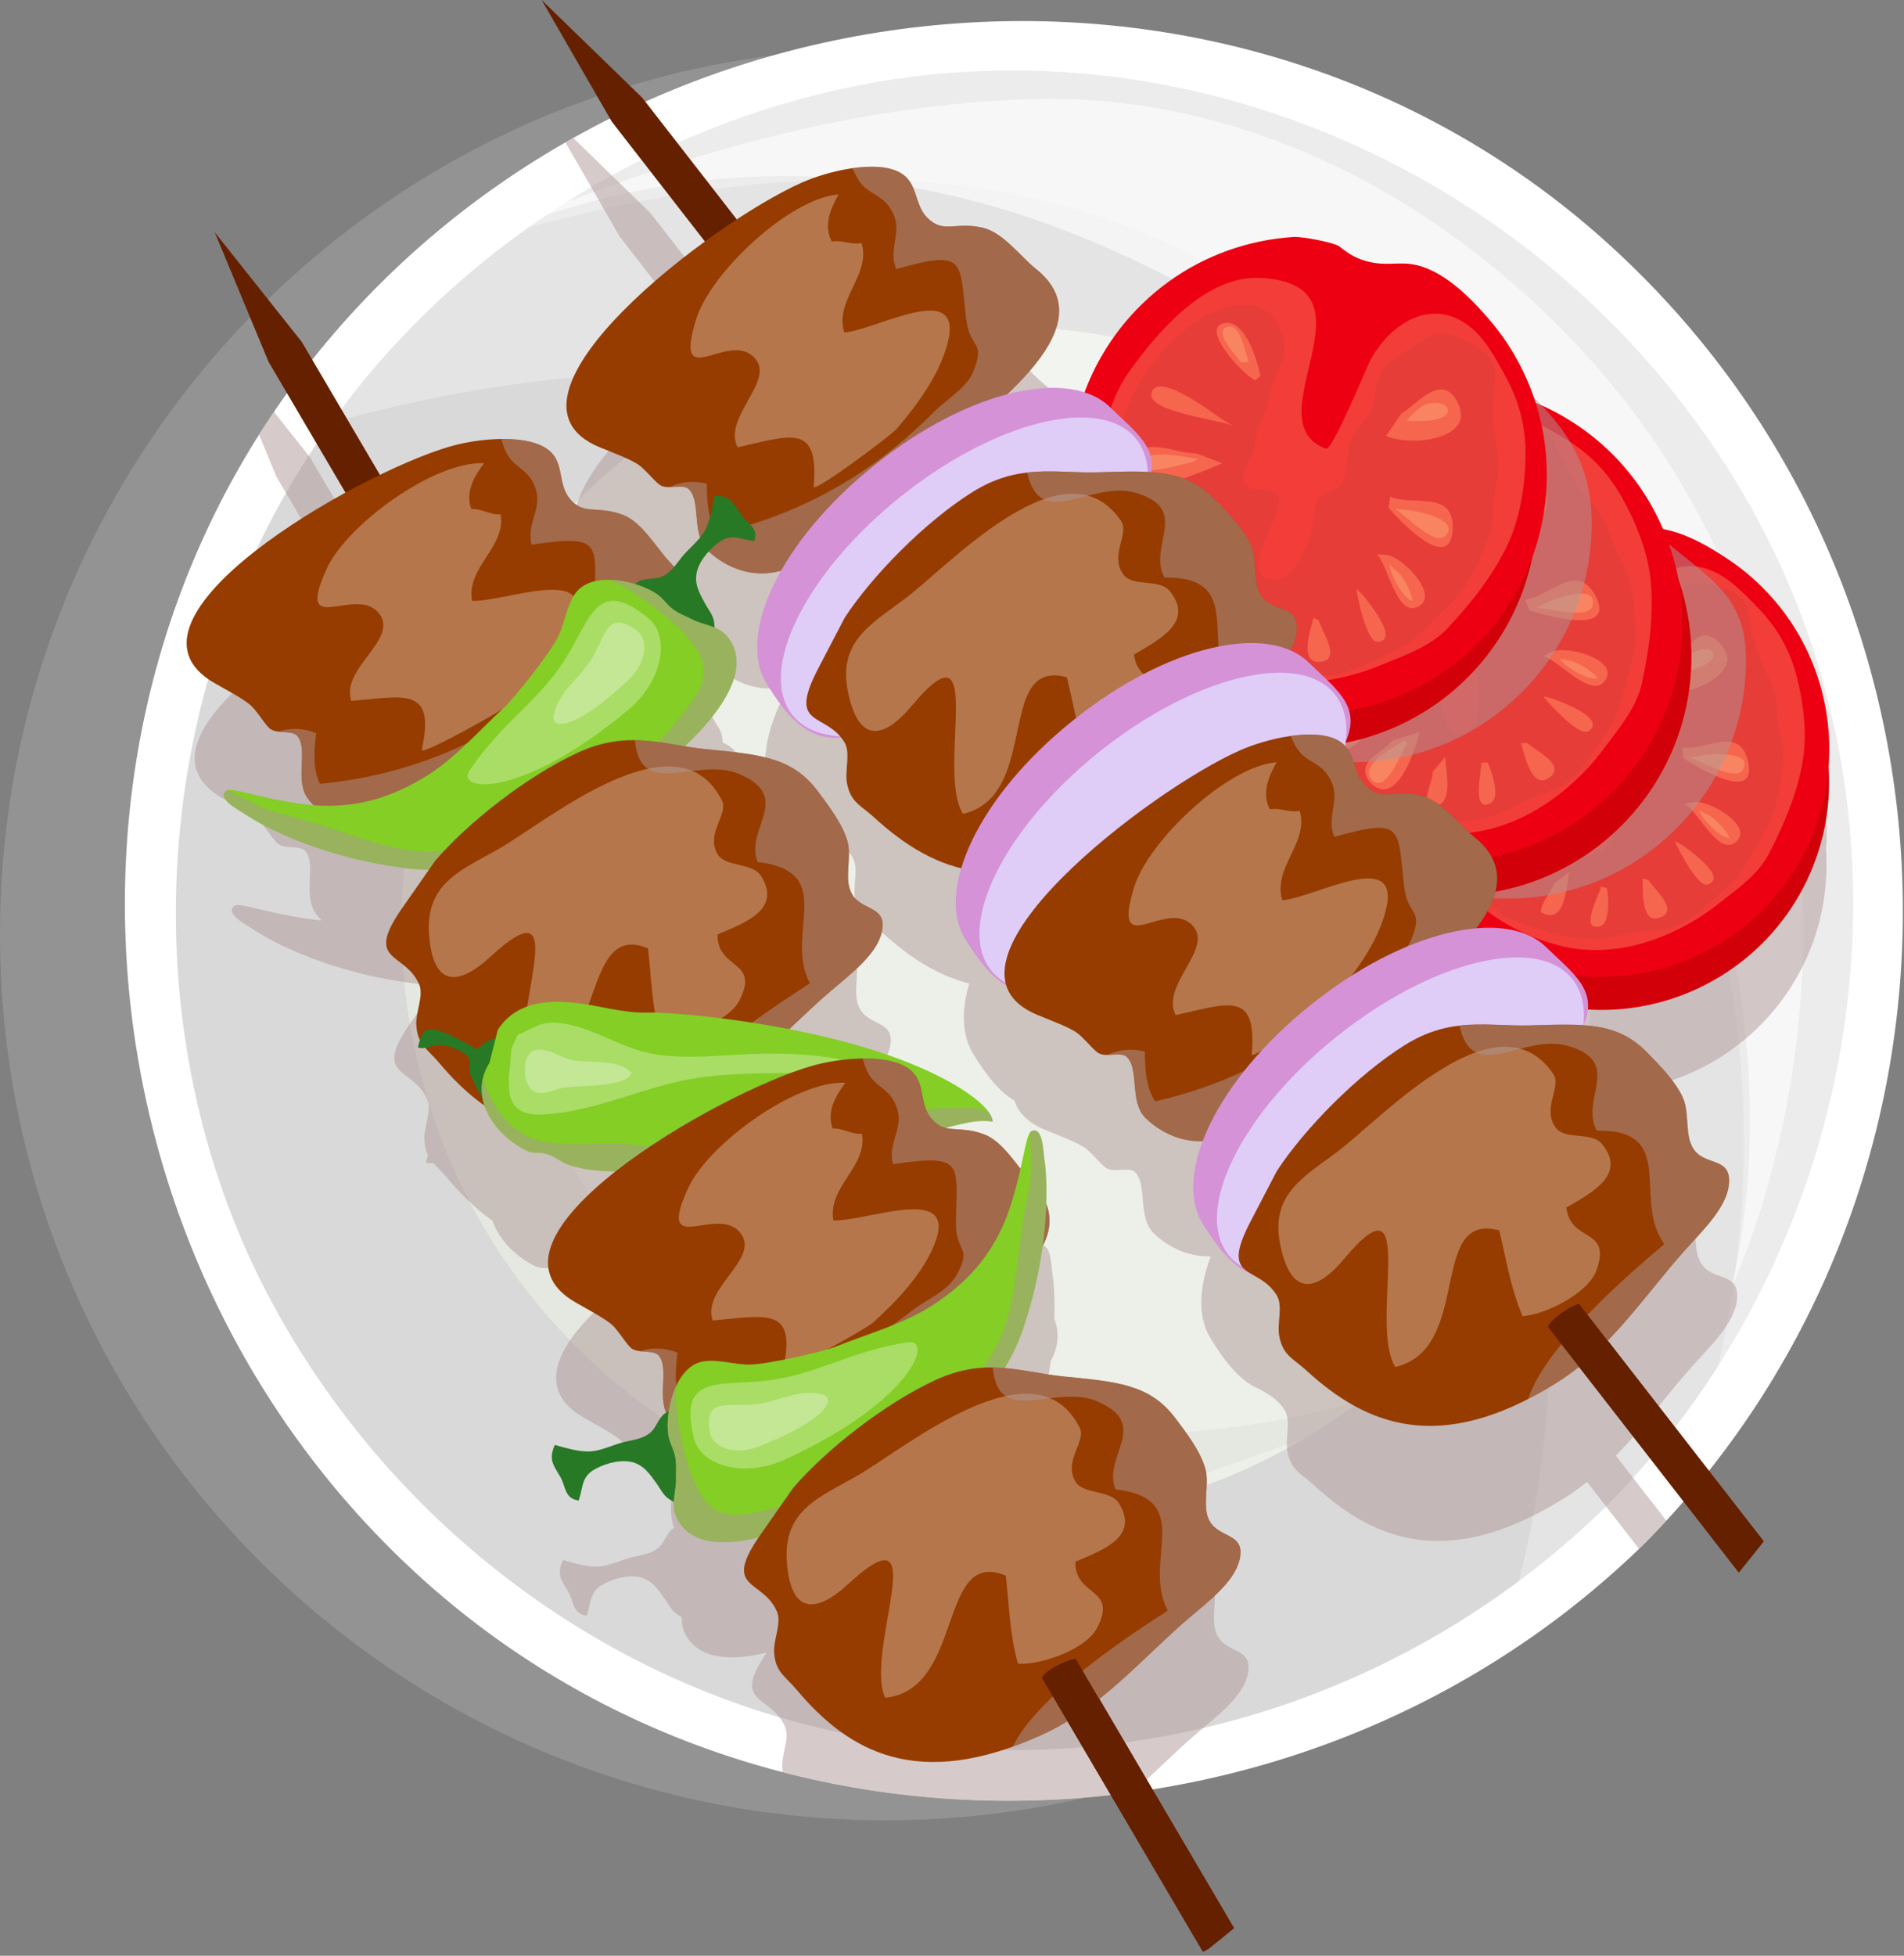 <svg width="225" height="231" viewBox="0 0 225 231" fill="none" xmlns="http://www.w3.org/2000/svg">
<rect x="0" y="0" width="225" height="231" fill="#808080" stroke="none"/>
<path opacity="0.5" d="M104.648 215.001C162.443 215.001 209.295 168.149 209.295 110.354C209.295 52.558 162.443 5.706 104.648 5.706C46.852 5.706 0 52.558 0 110.354C0 168.149 46.852 215.001 104.648 215.001Z" fill="#A6A6A6"/>
<path d="M192.267 179.936C152.305 219.897 87.513 219.897 47.548 179.934C7.588 139.972 7.588 75.18 47.548 35.219C87.513 -4.744 152.305 -4.745 192.267 35.219C232.231 75.179 232.231 139.972 192.267 179.936Z" fill="#D9D9D9"/>
<path d="M168.033 159.1C140.45 186.678 95.735 186.678 68.154 159.098C40.574 131.519 40.574 86.803 68.154 59.223C95.735 31.643 140.45 31.643 168.033 59.223C195.612 86.803 195.612 131.52 168.033 159.1Z" fill="#EDF0E8"/>
<mask id="mask0_679_176980" style="mask-type:luminance" maskUnits="userSpaceOnUse" x="15" y="6" width="206" height="206">
<path d="M190.454 181.521C150.493 221.482 85.7 221.482 45.738 181.519C5.775 141.556 5.775 76.765 45.737 36.802C85.701 -3.161 150.495 -3.161 190.454 36.802C230.418 76.765 230.418 141.558 190.454 181.521Z" fill="white"/>
</mask>
<g mask="url(#mask0_679_176980)">
<path opacity="0.6" d="M41.695 35.8C41.695 35.8 80.377 12.803 122.137 11.705C156.562 10.799 184.788 34.382 197.779 55.642C227.676 104.561 204.574 152.122 204.574 152.122C204.574 152.122 224.05 83.725 147.503 37.977C122.981 23.32 87.442 9.076 41.695 35.8Z" fill="white"/>
</g>
<mask id="mask1_679_176980" style="mask-type:luminance" maskUnits="userSpaceOnUse" x="15" y="6" width="206" height="206">
<path d="M190.454 181.521C150.493 221.482 85.7 221.482 45.738 181.519C5.775 141.556 5.775 76.765 45.737 36.802C85.701 -3.161 150.495 -3.161 190.454 36.802C230.418 76.765 230.418 141.558 190.454 181.521Z" fill="white"/>
</mask>
<g mask="url(#mask1_679_176980)">
<path opacity="0.3" d="M29.234 38.494C29.234 38.494 79.879 0.939 131.331 4.75C173.745 7.892 202.119 39.725 212.441 66.893C236.186 129.411 195.364 183.778 195.364 183.778C195.364 183.778 237.233 103.902 155.495 39.467C129.305 18.826 92.32 11.972 29.234 38.494Z" fill="white"/>
</g>
<mask id="mask2_679_176980" style="mask-type:luminance" maskUnits="userSpaceOnUse" x="15" y="6" width="206" height="206">
<path d="M190.454 181.521C150.493 221.482 85.7 221.482 45.738 181.519C5.775 141.556 5.775 76.765 45.737 36.802C85.701 -3.161 150.495 -3.161 190.454 36.802C230.418 76.765 230.418 141.558 190.454 181.521Z" fill="white"/>
</mask>
<g mask="url(#mask2_679_176980)">
<path opacity="0.3" d="M6.281 61.447C6.281 61.447 81.237 -9.885 132.69 -6.074C175.104 -2.934 217.998 43.057 228.316 70.226C252.065 132.741 172.406 206.728 172.406 206.728C172.406 206.728 214.279 126.853 132.538 62.417C106.351 41.777 69.367 34.926 6.281 61.447Z" fill="white"/>
</g>
<path d="M71.548 144.053C51.068 112.726 52.759 94.513 60.541 68.224C40.874 95.806 43.411 134.348 68.158 159.097C83.798 174.736 104.947 181.504 125.362 179.406C135.087 176.63 145.455 173.059 154.301 169.81C156.507 168.491 158.657 167.041 160.735 165.46C138.172 172.239 90.924 173.685 71.548 144.053Z" fill="#E5E8E0"/>
<path d="M190.462 29.166C146.264 -11.264 75.501 -4.545 37.935 41.203C2.583 84.257 8.681 148.784 49.351 185.986C90.465 223.592 155.236 220.731 194.495 182.164C236.502 139.402 234.72 69.649 190.462 29.166ZM106.108 205.821C75.165 201.64 48.078 182.3 32.896 155.232C18.003 128.675 17.011 95.632 28.988 67.832C41.357 39.123 67.401 18.175 97.596 10.924C140.566 0.604 185.532 21.796 206.917 59.921C228.345 98.127 220.375 146.824 190.036 177.708C167.848 199.504 136.996 209.995 106.108 205.821Z" fill="white"/>
<path opacity="0.5" d="M215.777 100.317C216.226 94.514 214.796 88.628 211.63 83.681C209.636 80.56 206.996 77.859 203.917 75.801C201.782 74.376 198.983 72.715 196.216 72.232C194.633 68.544 192.278 65.188 189.268 62.458C187.079 60.471 184.577 58.836 181.881 57.623C181.577 57.298 181.262 56.973 180.937 56.648C179.775 53.291 177.988 50.153 175.667 47.46C173.218 44.62 169.594 40.941 165.628 40.864C164.223 40.838 163.203 41.021 161.755 40.727C160.222 40.418 159.2 39.846 157.978 38.847C157.428 38.397 153.569 37.656 152.555 37.725C151.202 37.819 149.856 37.993 148.526 38.272C145.961 38.81 143.471 39.704 141.153 40.925C136.441 43.404 132.498 47.22 129.848 51.837C128.311 54.514 127.271 57.339 126.683 60.206C122.08 72.85 127.084 87.346 139.152 94.272C140.981 95.321 142.877 96.136 144.81 96.739C148.025 105.799 155.732 112.704 165.222 114.821C168.659 121.23 174.668 126.235 182.269 128.18C196.672 131.864 211.333 123.175 215.015 108.775C215.723 105.999 215.969 103.14 215.777 100.317Z" fill="#AE9696"/>
<path d="M215.318 99.036C211.633 113.437 196.973 122.125 182.573 118.442C168.172 114.758 159.483 100.099 163.166 85.697C164.427 80.774 167.078 76.258 170.781 72.774C172.605 71.061 174.666 69.601 176.887 68.453C178.039 67.856 179.23 67.354 180.453 66.923C181.37 66.599 185.108 66.297 185.729 66.57C187.108 67.178 188.194 67.442 189.682 67.337C191.089 67.237 191.982 66.808 193.281 66.474C196.947 65.531 201.221 67.992 204.198 69.98C207.278 72.038 209.917 74.739 211.913 77.859C215.907 84.107 217.156 91.854 215.318 99.036Z" fill="#D20008"/>
<path d="M215.341 95.12C211.658 109.521 196.997 118.209 182.598 114.525C168.196 110.842 159.506 96.183 163.19 81.781C164.448 76.857 167.104 72.341 170.805 68.859C172.629 67.145 174.689 65.686 176.913 64.538C178.063 63.943 179.257 63.439 180.48 63.008C181.396 62.684 185.133 62.382 185.756 62.657C187.134 63.264 188.219 63.528 189.709 63.422C191.116 63.322 192.008 62.893 193.304 62.559C196.975 61.616 201.246 64.077 204.223 66.065C207.303 68.123 209.943 70.823 211.938 73.945C215.93 80.189 217.178 87.936 215.341 95.12Z" fill="#ED0011"/>
<path d="M194.091 75.084C193.604 76.815 194.598 78.487 194.014 80.224C193.762 80.98 193.231 81.536 193.008 82.404C192.752 83.397 192.857 84.366 193 85.331C193.131 86.206 193.44 87.239 193.227 88.098C192.894 89.42 192.394 89.07 191.586 89.885C190.345 91.14 191.518 93.58 191.337 95.214C191.17 96.752 190.664 100.187 188.994 100.76C184.018 102.461 188.007 93.043 186.625 91.62C185.384 90.341 182.189 93.38 182.191 89.933C182.191 88.837 182.687 88.002 182.515 86.829C182.324 85.543 182.352 84.967 182.582 83.659C182.937 81.648 182.302 79.918 182.845 77.844C183.354 75.904 182.647 73.96 180.988 72.645C177.424 69.821 173.04 73.9 171.157 76.815C169.117 79.975 167.538 83.727 167.579 87.667C167.614 91.211 168.21 95.538 170.239 98.588C171.227 100.073 172.613 101.311 173.566 102.876C174.479 104.375 175.37 105.972 176.559 107.177C177.962 108.598 179.97 109.068 181.803 109.694C183.767 110.364 185.324 110.713 187.389 110.859C189.408 111.003 190.97 110.544 192.957 110.144C194.924 109.751 196.686 110.132 198.623 109.1C200.358 108.176 202.073 106.529 203.588 105.264C205.393 103.756 206.104 102.487 207.193 100.481C208.085 98.839 209.212 97.431 209.7 95.498C210.19 93.565 210.67 91.353 210.72 89.379C210.748 88.314 210.541 87.379 210.28 86.332C209.99 85.164 209.993 84.261 209.876 83.042C209.684 81.044 208.535 79.161 207.799 77.314C207.089 75.529 206.954 73.946 206.549 72.141C206.122 70.229 204.671 69.746 202.931 69.254C201.531 68.858 199.499 68.602 198.324 69.639C197.633 70.251 197.16 71.137 196.404 71.8C195.383 72.7 194.468 73.745 194.091 75.084Z" fill="#DB0011"/>
<path opacity="0.3" d="M213.183 84.861C213.045 83.221 212.748 81.589 212.363 80.058C211.563 76.894 210.136 74.296 207.877 71.932C206.98 70.993 206.077 70.056 205.093 69.206C199.568 64.431 194.351 67.461 192.599 73.763C192.323 74.753 191.184 85.104 190.364 85.036C181.444 84.292 191.764 65.472 178.146 68.447C172.104 69.769 168.564 77.374 166.666 82.578C164.552 88.372 166.347 95.237 169.504 100.591C172.853 106.268 178.09 110.105 184.298 111.692C190.864 113.373 197.925 110.815 203.089 106.736C205.294 104.994 207.725 103.355 209.037 100.836C210.813 97.423 212.357 93.781 213.019 89.975C213.301 88.338 213.33 86.597 213.183 84.861Z" fill="#FFCD93"/>
<path d="M196.531 81.834C198.756 82.183 203.506 80.719 204.104 78.147C204.377 76.983 202.81 75.01 201.501 75.059C199.75 75.127 198.591 77.917 197.527 78.902L196.531 81.834Z" fill="#F6654D"/>
<path d="M198.963 89.566C200.356 90.519 207.581 94.929 206.607 90.111C205.669 85.478 201.531 88.746 198.797 88.298L198.963 89.566Z" fill="#F6654D"/>
<path d="M199.055 94.98C200.575 95.538 203.196 101.579 205.309 99.275C207.017 97.413 201.879 94.407 200.092 94.755L199.055 94.98Z" fill="#F6654D"/>
<path d="M197.93 99.352C198.26 100.227 200.648 104.847 201.785 104.473C204.363 103.628 199.242 100.148 198.792 99.817L197.93 99.352Z" fill="#F6654D"/>
<path d="M180.648 79.732C179.296 79.6 172.914 75.721 175.569 74.439C177.734 73.394 180.393 77.709 181.056 79.101L180.648 79.732Z" fill="#F6654D"/>
<path d="M179.69 85.372C178.39 85.015 169.737 86.496 169.727 84.246C169.716 81.508 177.544 84.823 178.54 85.077L179.69 85.372Z" fill="#F6654D"/>
<path d="M179.555 89.748C178.149 90.816 176.839 91.938 175.332 92.841C174.319 93.449 171.508 94.427 170.427 93.811C168.673 92.81 169.698 90.779 171.107 90.218C172.767 89.555 174.718 89.94 176.446 89.443L179.555 89.748Z" fill="#F6654D"/>
<path d="M180.627 94.189C179.614 96.208 176.951 99.621 174.424 99.275C170.401 98.724 175.782 94.882 177.801 94.692L180.627 94.189Z" fill="#F6654D"/>
<path d="M183.415 99.561C182.543 101.123 179.99 105.114 177.918 104.778C176.83 104.604 175.94 103.001 176.424 101.928C176.925 100.815 179.266 100.419 180.188 99.716L183.415 99.561Z" fill="#F6654D"/>
<path d="M185.472 103.028C185.059 104.677 185.026 109.35 182.094 107.764C182.099 106.514 183.311 105.448 183.681 104.285L185.472 103.028Z" fill="#F6654D"/>
<path d="M189.896 104.894C190.084 105.77 190.348 109.084 189.054 109.402C186.523 110.025 189.139 105.411 189.206 104.718L189.896 104.894Z" fill="#F6654D"/>
<path d="M194.8 103.942C195.322 104.869 198.307 107.336 196.401 108.272C193.8 109.549 194.19 104.935 194.109 103.765L194.8 103.942Z" fill="#F6654D"/>
<path opacity="0.3" d="M202.451 77.15C202.097 76.301 200.518 76.752 199.985 77.137C199.243 77.671 198.68 78.772 198.281 79.569C199.062 79.45 202.997 78.468 202.451 77.15Z" fill="#FFCD93"/>
<path opacity="0.3" d="M199.711 89.512C200.859 89.732 205.173 92.474 205.987 90.885C207.206 88.511 201.657 89.103 200.748 89.287L199.711 89.512Z" fill="#FFCD93"/>
<path opacity="0.3" d="M200.828 95.682C201.039 96.716 203.287 99.005 204.369 98.99C204.13 98.133 202.364 96.256 201.459 96.089L200.828 95.682Z" fill="#FFCD93"/>
<path opacity="0.3" d="M179.383 77.941C178.8 77.228 177.308 73.863 175.951 74.785C174.542 75.743 177.905 77.683 178.574 78.225L179.383 77.941Z" fill="#FFCD93"/>
<path opacity="0.3" d="M176.784 90.022C175.812 90.098 170.574 90.44 170.586 92.119C170.603 94.141 175.444 90.837 176.147 90.594L176.784 90.022Z" fill="#FFCD93"/>
<path opacity="0.3" d="M178.368 95.329C176.945 95.408 174.831 96.678 174.305 97.924C175.607 98.706 177.132 96.456 178.021 95.73L178.368 95.329Z" fill="#FFCD93"/>
<path opacity="0.3" d="M181.565 100.069C180.416 100.332 175.585 101.442 176.839 103.455C177.971 105.27 180.854 101.221 181.737 100.359L181.565 100.069Z" fill="#FFCD93"/>
<path opacity="0.5" d="M206.324 77.538C206.551 93.107 194.113 105.914 178.543 106.14C162.971 106.366 150.167 93.928 149.941 78.359C149.86 73.036 151.307 67.742 154.095 63.207C155.466 60.974 157.15 58.934 159.081 57.162C160.083 56.244 161.151 55.407 162.269 54.636C163.106 54.058 166.802 52.727 167.505 52.833C169.065 53.069 170.235 53.038 171.711 52.524C173.108 52.036 173.889 51.359 175.112 50.664C178.562 48.705 183.557 50.02 187.112 51.213C190.79 52.449 192.506 60.08 195.381 62.686C201.134 67.906 206.211 69.771 206.324 77.538Z" fill="#AE9696"/>
<path d="M199.878 77.161C200.107 92.731 187.667 105.536 172.099 105.764C156.527 105.99 143.721 93.551 143.495 77.982C143.418 72.659 144.861 67.366 147.651 62.829C149.022 60.596 150.707 58.556 152.638 56.785C153.64 55.867 154.706 55.03 155.823 54.259C156.662 53.681 160.356 52.35 161.06 52.456C162.622 52.694 163.79 52.663 165.266 52.147C166.664 51.659 167.447 50.982 168.667 50.288C172.116 48.327 177.112 49.644 180.666 50.837C184.347 52.074 187.755 54.079 190.629 56.687C196.38 61.904 199.768 69.394 199.878 77.161Z" fill="#D20008"/>
<path d="M198.825 73.196C199.053 88.765 186.614 101.572 171.044 101.798C155.472 102.025 142.669 89.587 142.44 74.016C142.363 68.693 143.807 63.4 146.593 58.864C147.967 56.631 149.651 54.591 151.584 52.82C152.584 51.902 153.652 51.066 154.769 50.294C155.608 49.717 159.304 48.386 160.006 48.492C161.566 48.729 162.736 48.697 164.212 48.182C165.608 47.694 166.391 47.017 167.614 46.322C171.061 44.363 176.057 45.678 179.612 46.871C183.29 48.107 186.699 50.114 189.573 52.72C195.327 57.941 198.711 65.429 198.825 73.196Z" fill="#ED0011"/>
<path d="M171.848 58.768C171.83 60.652 173.295 62.069 173.182 63.986C173.132 64.819 172.75 65.527 172.764 66.467C172.779 67.54 173.149 68.492 173.559 69.427C173.931 70.275 174.527 71.235 174.544 72.162C174.572 73.589 173.97 73.372 173.376 74.419C172.465 76.027 174.322 78.173 174.589 79.875C174.84 81.476 175.273 85.089 173.739 86.125C169.175 89.21 170.625 78.594 168.837 77.534C167.231 76.582 164.834 80.531 163.891 77.045C163.592 75.938 163.862 74.959 163.368 73.819C162.824 72.57 162.692 71.981 162.567 70.596C162.373 68.466 161.257 66.89 161.236 64.644C161.218 62.544 159.97 60.773 157.933 59.898C153.554 58.019 150.242 63.346 149.138 66.811C147.942 70.566 147.374 74.791 148.497 78.762C149.507 82.335 151.294 86.547 154.183 89.074C155.588 90.305 157.328 91.177 158.723 92.497C160.058 93.762 161.395 95.131 162.929 96.024C164.737 97.076 166.896 97.001 168.923 97.131C171.09 97.271 172.76 97.196 174.89 96.776C176.969 96.367 178.423 95.475 180.324 94.528C182.204 93.59 184.091 93.492 185.766 91.917C187.265 90.508 188.549 88.371 189.732 86.677C191.143 84.657 191.514 83.178 192.067 80.853C192.516 78.949 193.27 77.216 193.234 75.127C193.2 73.039 193.079 70.672 192.589 68.662C192.322 67.578 191.859 66.689 191.306 65.7C190.695 64.601 190.449 63.687 189.997 62.486C189.255 60.52 187.574 58.931 186.324 57.264C185.118 55.655 184.546 54.093 183.643 52.378C182.687 50.562 181.088 50.473 179.191 50.453C177.67 50.436 175.542 50.734 174.64 52.105C174.108 52.913 173.872 53.939 173.29 54.817C172.502 56.003 171.862 57.311 171.848 58.768Z" fill="#DB0011"/>
<path opacity="0.3" d="M193.834 63.416C193.244 61.797 192.497 60.227 191.684 58.784C190.012 55.806 187.855 53.572 184.921 51.799C183.758 51.095 182.589 50.396 181.362 49.807C174.463 46.496 170.02 50.989 169.978 57.841C169.971 58.917 171.66 69.696 170.813 69.85C161.588 71.544 166.86 49.686 153.91 56.432C148.162 59.426 146.669 68.085 146.179 73.867C145.632 80.304 149.327 86.753 153.989 91.299C158.933 96.12 165.279 98.563 171.991 98.466C179.089 98.362 185.528 93.84 189.629 88.299C191.381 85.934 193.39 83.609 194.025 80.703C194.885 76.766 195.448 72.659 195.071 68.63C194.909 66.898 194.46 65.128 193.834 63.416Z" fill="#FFCD93"/>
<path d="M176.164 64.926C178.509 64.667 182.909 61.884 182.809 59.12C182.765 57.868 180.64 56.302 179.329 56.712C177.578 57.259 177.171 60.401 176.365 61.687L176.164 64.926Z" fill="#F6654D"/>
<path d="M180.743 72.073C182.413 72.654 190.927 75.132 188.619 70.529C186.4 66.103 183.112 70.543 180.227 70.837L180.743 72.073Z" fill="#F6654D"/>
<path d="M182.312 77.523C184.004 77.67 188.31 83.059 189.813 80.15C191.028 77.799 185.011 76.17 183.3 77.012L182.312 77.523Z" fill="#F6654D"/>
<path d="M182.383 82.249C182.956 83.045 186.637 87.059 187.684 86.37C190.056 84.808 183.927 82.695 183.38 82.483L182.383 82.249Z" fill="#F6654D"/>
<path d="M159.523 67.157C158.122 67.395 150.605 65.224 152.938 63.199C154.838 61.55 158.711 65.182 159.761 66.407L159.523 67.157Z" fill="#F6654D"/>
<path d="M160.109 73.12C158.694 73.117 150.355 76.987 149.726 74.715C148.965 71.95 157.787 73.154 158.865 73.138L160.109 73.12Z" fill="#F6654D"/>
<path d="M161.172 77.583C160.046 79.047 159.027 80.54 157.751 81.867C156.894 82.76 154.321 84.521 153.06 84.195C151.009 83.665 151.491 81.329 152.76 80.376C154.256 79.252 156.334 79.105 157.943 78.129L161.172 77.583Z" fill="#F6654D"/>
<path d="M163.468 81.778C162.998 84.098 161.242 88.278 158.59 88.623C154.373 89.17 158.761 83.807 160.75 83.062L163.468 81.778Z" fill="#F6654D"/>
<path d="M167.763 86.443C167.311 88.259 165.826 92.996 163.638 93.226C162.491 93.347 161.151 91.97 161.347 90.753C161.547 89.49 163.806 88.447 164.545 87.485L167.763 86.443Z" fill="#F6654D"/>
<path d="M170.791 89.385C170.825 91.165 172.076 95.898 168.675 95.1C168.336 93.836 169.272 92.424 169.325 91.147L170.791 89.385Z" fill="#F6654D"/>
<path d="M175.783 90.06C176.212 90.892 177.388 94.172 176.168 94.847C173.78 96.17 175.158 90.789 175.036 90.071L175.783 90.06Z" fill="#F6654D"/>
<path d="M180.473 87.75C181.255 88.544 184.95 90.22 183.28 91.69C181.001 93.694 180.128 88.923 179.727 87.762L180.473 87.75Z" fill="#F6654D"/>
<path opacity="0.3" d="M180.872 58.564C180.282 57.801 178.81 58.691 178.376 59.226C177.773 59.969 177.504 61.237 177.32 62.152C178.075 61.818 181.783 59.746 180.872 58.564Z" fill="#FFCD93"/>
<path opacity="0.3" d="M181.484 71.814C182.707 71.721 187.819 73.31 188.208 71.481C188.787 68.747 183.341 70.867 182.473 71.302L181.484 71.814Z" fill="#FFCD93"/>
<path opacity="0.3" d="M184.305 77.743C184.8 78.732 187.703 80.428 188.793 80.117C188.314 79.316 186.016 77.904 185.054 77.981L184.305 77.743Z" fill="#FFCD93"/>
<path opacity="0.3" d="M157.76 65.689C156.975 65.128 154.542 62.136 153.424 63.441C152.262 64.796 156.194 65.834 157.019 66.198L157.76 65.689Z" fill="#FFCD93"/>
<path opacity="0.3" d="M158.447 78.617C157.485 78.96 152.282 80.743 152.757 82.437C153.326 84.477 157.316 79.81 157.959 79.371L158.447 78.617Z" fill="#FFCD93"/>
<path opacity="0.3" d="M161.505 83.549C160.087 84.018 158.299 85.883 158.109 87.287C159.64 87.721 160.564 85.028 161.263 84.05L161.505 83.549Z" fill="#FFCD93"/>
<path opacity="0.3" d="M166.038 87.463C164.948 88.044 160.368 90.491 162.189 92.182C163.831 93.708 165.635 88.823 166.289 87.707L166.038 87.463Z" fill="#FFCD93"/>
<path opacity="0.5" d="M188.089 61.42C188.316 76.989 175.877 89.796 160.307 90.022C144.738 90.249 131.932 77.81 131.706 62.24C131.627 56.916 133.071 51.623 135.859 47.087C137.233 44.855 138.916 42.814 140.848 41.044C141.85 40.126 142.917 39.29 144.034 38.518C144.872 37.939 148.567 36.608 149.271 36.715C150.832 36.952 151.999 36.92 153.477 36.406C154.873 35.918 155.656 35.239 156.877 34.545C160.327 32.586 165.322 33.901 168.877 35.095C172.555 36.331 175.439 41.533 178.311 44.141C184.066 49.36 187.976 53.653 188.089 61.42Z" fill="#AE9696"/>
<path d="M177.945 74.113C170.193 87.619 152.963 92.284 139.457 84.534C125.949 76.783 121.285 59.552 129.034 46.045C131.684 41.428 135.626 37.612 140.34 35.133C142.66 33.913 145.149 33.019 147.713 32.481C149.044 32.202 150.388 32.027 151.743 31.935C152.759 31.866 156.616 32.607 157.166 33.057C158.387 34.056 159.409 34.627 160.942 34.937C162.393 35.231 163.411 35.047 164.815 35.074C168.782 35.149 172.405 38.828 174.855 41.669C177.388 44.609 179.296 48.074 180.436 51.784C182.72 59.208 181.81 67.376 177.945 74.113Z" fill="#D20008"/>
<path d="M179.061 70.165C171.31 83.672 154.079 88.337 140.573 80.587C127.068 72.836 122.401 55.606 130.151 42.099C132.801 37.482 136.743 33.666 141.456 31.187C143.777 29.967 146.265 29.073 148.83 28.535C150.159 28.256 151.504 28.081 152.859 27.988C153.875 27.918 157.733 28.66 158.283 29.111C159.506 30.11 160.525 30.681 162.059 30.99C163.509 31.283 164.529 31.099 165.931 31.127C169.9 31.202 173.521 34.881 175.971 37.723C178.504 40.663 180.412 44.128 181.552 47.837C183.838 55.261 182.926 63.428 179.061 70.165Z" fill="#ED0011"/>
<path d="M163.223 43.99C162.247 45.602 162.783 47.568 161.707 49.158C161.24 49.851 160.548 50.264 160.082 51.078C159.548 52.009 159.378 53.016 159.254 54.032C159.141 54.952 159.165 56.08 158.707 56.886C158.003 58.128 157.595 57.633 156.55 58.232C154.947 59.15 155.449 61.943 154.808 63.542C154.208 65.047 152.736 68.374 150.89 68.482C145.389 68.807 152.055 60.417 151.059 58.592C150.163 56.955 146.087 59.127 147.055 55.648C147.362 54.543 148.094 53.84 148.249 52.606C148.419 51.254 148.606 50.681 149.205 49.425C150.126 47.495 149.971 45.569 151.099 43.629C152.155 41.814 151.986 39.653 150.681 37.861C147.874 34.011 142.307 36.902 139.59 39.318C136.646 41.936 134.001 45.282 132.939 49.269C131.983 52.857 131.373 57.391 132.567 61.039C133.149 62.814 134.2 64.453 134.726 66.299C135.228 68.068 135.682 69.929 136.543 71.479C137.561 73.307 139.457 74.343 141.132 75.49C142.926 76.717 144.399 77.504 146.445 78.229C148.443 78.939 150.147 78.913 152.267 79.068C154.363 79.22 156.035 80.099 158.277 79.6C160.287 79.153 162.48 77.971 164.363 77.118C166.608 76.1 167.681 75.019 169.343 73.3C170.702 71.892 172.234 70.786 173.267 68.971C174.303 67.157 175.407 65.059 176.012 63.081C176.336 62.014 176.39 61.013 176.42 59.881C176.455 58.622 176.711 57.71 176.933 56.447C177.299 54.377 176.665 52.155 176.442 50.084C176.223 48.084 176.531 46.448 176.63 44.512C176.732 42.462 175.403 41.569 173.784 40.586C172.482 39.794 170.503 38.967 169.028 39.684C168.156 40.107 167.43 40.868 166.482 41.327C165.197 41.945 163.978 42.744 163.223 43.99Z" fill="#DB0011"/>
<path opacity="0.3" d="M179.76 59.207C180.079 57.514 180.236 55.783 180.276 54.127C180.356 50.71 179.645 47.689 178.026 44.669C177.384 43.471 176.735 42.271 175.978 41.139C171.735 34.772 165.62 36.37 162.088 42.24C161.533 43.163 157.486 53.292 156.677 52.994C147.881 49.743 163.568 33.636 148.987 32.828C142.517 32.469 136.815 39.156 133.441 43.877C129.687 49.134 129.575 56.565 131.265 62.855C133.056 69.523 137.266 74.864 143.088 78.205C149.247 81.74 157.09 81.133 163.444 78.462C166.159 77.321 169.071 76.348 171.1 74.171C173.851 71.224 176.43 67.98 178.16 64.321C178.907 62.75 179.424 61.001 179.76 59.207Z" fill="#FFCD93"/>
<path d="M163.797 51.488C165.947 52.463 171.15 52.315 172.475 49.887C173.074 48.787 172.047 46.357 170.708 46.041C168.924 45.619 166.971 48.111 165.622 48.808L163.797 51.488Z" fill="#F6654D"/>
<path d="M164.086 59.973C165.225 61.325 171.283 67.8 171.647 62.664C172 57.725 166.905 59.865 164.274 58.647L164.086 59.973Z" fill="#F6654D"/>
<path d="M162.656 65.464C164.036 66.454 164.99 73.285 167.768 71.551C170.012 70.149 165.668 65.676 163.766 65.527L162.656 65.464Z" fill="#F6654D"/>
<path d="M160.305 69.564C160.391 70.54 161.511 75.87 162.762 75.812C165.6 75.68 161.407 70.735 161.044 70.274L160.305 69.564Z" fill="#F6654D"/>
<path d="M148.345 44.919C147.017 44.408 141.662 38.705 144.701 38.154C147.18 37.705 148.654 42.805 148.934 44.395L148.345 44.919Z" fill="#F6654D"/>
<path d="M145.812 50.345C144.596 49.621 135.45 48.694 136.069 46.42C136.825 43.652 143.8 49.191 144.734 49.727L145.812 50.345Z" fill="#F6654D"/>
<path d="M144.444 54.724C142.726 55.408 141.09 56.173 139.318 56.664C138.125 56.994 135.011 57.194 134.093 56.269C132.602 54.767 134.205 53.005 135.784 52.832C137.646 52.628 139.507 53.562 141.392 53.546L144.444 54.724Z" fill="#F6654D"/>
<path d="M144.284 59.506C142.697 61.26 139.053 63.961 136.599 62.904C132.692 61.222 139.202 58.848 141.291 59.223L144.284 59.506Z" fill="#F6654D"/>
<path d="M145.594 65.711C144.279 67.042 140.585 70.358 138.587 69.439C137.539 68.956 137.088 67.09 137.878 66.142C138.696 65.16 141.168 65.415 142.295 64.964L145.594 65.711Z" fill="#F6654D"/>
<path d="M146.699 69.785C145.82 71.334 144.479 76.042 141.961 73.62C142.316 72.359 143.841 71.624 144.538 70.553L146.699 69.785Z" fill="#F6654D"/>
<path d="M150.64 72.909C150.586 73.844 149.923 77.264 148.53 77.224C145.801 77.142 149.732 73.218 149.994 72.537L150.64 72.909Z" fill="#F6654D"/>
<path d="M155.859 73.319C156.126 74.402 158.449 77.729 156.262 78.139C153.281 78.7 154.965 74.152 155.214 72.947L155.859 73.319Z" fill="#F6654D"/>
<path opacity="0.3" d="M171.088 48.42C170.97 47.463 169.25 47.477 168.602 47.717C167.705 48.048 166.826 49.002 166.203 49.693C167.024 49.792 171.27 49.901 171.088 48.42Z" fill="#FFCD93"/>
<path opacity="0.3" d="M164.859 60.129C165.957 60.673 169.545 64.649 170.812 63.273C172.705 61.219 166.94 60.262 165.968 60.193L164.859 60.129Z" fill="#FFCD93"/>
<path opacity="0.3" d="M164.26 66.67C164.183 67.773 165.813 70.712 166.909 71C166.906 70.068 165.65 67.68 164.784 67.256L164.26 66.67Z" fill="#FFCD93"/>
<path opacity="0.3" d="M147.578 42.758C147.189 41.874 146.624 38.061 144.998 38.612C143.307 39.185 146.16 42.085 146.684 42.819L147.578 42.758Z" fill="#FFCD93"/>
<path opacity="0.3" d="M141.575 54.225C140.571 54.029 135.188 52.909 134.732 54.608C134.181 56.653 139.993 54.673 140.772 54.625L141.575 54.225Z" fill="#FFCD93"/>
<path opacity="0.3" d="M141.688 60.026C140.23 59.706 137.738 60.398 136.859 61.506C137.953 62.661 140.123 60.817 141.223 60.332L141.688 60.026Z" fill="#FFCD93"/>
<path opacity="0.3" d="M143.589 65.707C142.354 65.65 137.168 65.418 137.87 67.802C138.504 69.951 142.547 66.671 143.679 66.046L143.589 65.707Z" fill="#FFCD93"/>
<path opacity="0.5" d="M190.945 171.933C194.242 168.552 196.969 164.725 200.057 161.284C202.191 158.902 205.003 156.225 205.266 153.486C205.571 150.286 202.702 151.309 201.251 149.534C199.944 147.938 200.683 145.212 199.847 143.3C198.976 141.326 197.06 139.406 195.574 137.885C193.382 135.644 191.035 134.896 188.084 134.689C188.105 134.643 188.127 134.597 188.146 134.554C189.838 130.481 186.666 128.427 183.679 125.488C181.836 123.676 178.929 122.946 175.413 123.246C178.341 119.389 179.16 115.611 175.119 112.405C173.363 111.01 171.295 108.147 168.881 107.57C165.624 106.794 164.211 108.342 162.281 106.356C160.952 104.989 161.129 103.023 159.914 101.709C159.947 101.514 159.976 101.32 159.997 101.129C160.027 101.062 160.06 100.995 160.085 100.932C161.776 96.858 158.607 94.805 155.618 91.865C155.005 91.261 154.274 90.78 153.442 90.415C153.836 89.671 154.108 88.918 154.183 88.161C154.487 84.961 151.619 85.984 150.169 84.209C148.86 82.614 149.598 79.888 148.763 77.975C147.894 76.001 145.978 74.081 144.492 72.559C142.305 70.326 139.963 69.574 137.028 69.367C137.527 66.192 134.769 64.296 132.146 61.717C129.66 59.273 125.235 58.795 119.983 60.168C125.433 54.99 128.777 49.651 123.348 45.34C121.591 43.945 119.524 41.082 117.108 40.505C113.852 39.729 112.441 41.277 110.511 39.29C108.7 37.427 109.692 34.449 106.136 33.529C105.977 33.487 105.81 33.453 105.637 33.422C105.577 33.412 105.51 33.404 105.447 33.395C105.335 33.378 105.225 33.362 105.107 33.349C105.025 33.341 104.938 33.334 104.852 33.328C104.754 33.32 104.655 33.312 104.554 33.307C104.453 33.301 104.35 33.299 104.246 33.297C104.159 33.296 104.071 33.294 103.982 33.294C103.865 33.294 103.745 33.295 103.625 33.299C103.549 33.3 103.473 33.304 103.397 33.307C103.263 33.312 103.127 33.32 102.992 33.329C102.931 33.333 102.869 33.338 102.809 33.343C102.655 33.357 102.502 33.37 102.346 33.386C102.308 33.389 102.268 33.395 102.23 33.4C102.054 33.42 101.875 33.442 101.696 33.467C101.696 33.468 101.698 33.47 101.699 33.471C99.675 33.758 97.532 34.372 95.784 35.133C93.704 36.039 90.966 37.582 88.02 39.515L76.856 25.151L67.746 16.304C67.437 16.476 67.126 16.646 66.819 16.82L73.242 27.959L84.252 42.122C73.118 50.237 61.677 62.26 71.808 66.422C73.644 67.177 75.264 67.769 76.304 68.422C77.061 68.897 78.179 70.303 78.853 70.828C79.177 71.08 79.616 71.135 80.078 71.134C80.426 71.133 80.788 71.099 81.127 71.088C81.168 71.087 81.209 71.085 81.249 71.085C81.297 71.084 81.344 71.084 81.39 71.084C81.474 71.087 81.558 71.091 81.639 71.098C81.66 71.1 81.679 71.104 81.701 71.108C81.762 71.117 81.824 71.127 81.883 71.141C81.91 71.147 81.933 71.155 81.96 71.163C82.012 71.179 82.062 71.198 82.109 71.221C82.13 71.231 82.153 71.24 82.173 71.251C82.237 71.288 82.299 71.33 82.35 71.382C83.515 72.542 83.025 75.096 83.674 77.088C82.992 77.922 82.111 78.647 81.47 79.465C81.184 79.829 80.909 80.202 80.614 80.548C80.463 80.369 80.305 80.19 80.13 80.011C78.567 78.401 76.888 75.296 74.565 74.412C71.438 73.224 69.837 74.577 68.178 72.358C66.621 70.275 67.989 67.452 64.582 66.08C64.429 66.02 64.269 65.963 64.1 65.911C64.041 65.892 63.977 65.877 63.915 65.859C63.807 65.828 63.698 65.798 63.586 65.771C63.504 65.752 63.418 65.735 63.335 65.716C63.239 65.696 63.142 65.675 63.043 65.658C62.943 65.64 62.842 65.625 62.741 65.61C62.654 65.597 62.566 65.582 62.478 65.572C62.362 65.556 62.244 65.543 62.124 65.531C62.049 65.523 61.973 65.516 61.897 65.51C61.762 65.498 61.627 65.487 61.489 65.48C61.43 65.477 61.369 65.473 61.309 65.47C61.155 65.462 61 65.457 60.842 65.453C60.805 65.453 60.767 65.453 60.729 65.452C60.55 65.449 60.371 65.448 60.188 65.451C60.19 65.452 60.19 65.453 60.19 65.456C58.145 65.481 55.942 65.812 54.111 66.342C51.931 66.973 49.019 68.15 45.847 69.688L36.625 54.006L32.379 48.655C31.776 49.546 31.185 50.441 30.613 51.346L32.682 56.324L41.776 71.787C29.69 78.401 16.795 88.851 26.305 94.283C28.029 95.268 29.559 96.064 30.506 96.846C31.195 97.414 32.125 98.953 32.725 99.559C33.014 99.851 33.44 99.963 33.899 100.021C34.243 100.064 34.609 100.077 34.946 100.11C34.989 100.114 35.03 100.119 35.073 100.124C35.118 100.13 35.164 100.135 35.209 100.142C35.293 100.155 35.376 100.169 35.453 100.188C35.474 100.192 35.491 100.199 35.512 100.205C35.574 100.22 35.633 100.24 35.69 100.261C35.715 100.27 35.739 100.282 35.762 100.291C35.813 100.315 35.86 100.341 35.904 100.369C35.924 100.382 35.944 100.394 35.964 100.407C36.023 100.452 36.078 100.501 36.124 100.56C37.427 102.244 35.672 105.892 37.438 108.068C37.611 108.281 37.802 108.496 38.004 108.706C37.551 108.671 37.092 108.626 36.621 108.561C31.957 107.921 28.954 106.78 27.935 106.92C27.934 106.919 27.931 106.919 27.93 106.918C27.904 106.922 27.885 106.93 27.863 106.935C27.835 106.94 27.805 106.945 27.78 106.955C27.729 106.973 27.684 106.997 27.65 107.026C26.551 107.995 29.34 109.357 29.929 109.769C32.016 111.222 39.205 115.022 49.299 116.191C50.075 116.282 50.86 116.323 51.646 116.329L48.376 121.012C44.035 127.336 48.766 125.994 50.471 129.824C51.078 131.194 50.06 133.102 50.154 134.681C50.198 135.424 50.348 135.974 50.574 136.437C50.497 136.688 50.422 136.973 50.335 137.29C50.549 137.424 50.857 137.418 51.2 137.361C51.651 137.886 52.215 138.383 52.83 139.113C54.45 141.035 56.212 142.776 58.197 144.178C58.201 144.19 58.207 144.202 58.211 144.214C58.271 144.393 58.34 144.569 58.414 144.744C58.422 144.762 58.431 144.781 58.439 144.799C58.514 144.967 58.596 145.136 58.684 145.3C58.694 145.321 58.705 145.341 58.716 145.36C58.806 145.529 58.906 145.694 59.011 145.858C59.031 145.889 59.051 145.919 59.072 145.951C59.178 146.113 59.289 146.272 59.407 146.428C59.423 146.451 59.44 146.472 59.459 146.493C59.574 146.645 59.695 146.794 59.823 146.94C59.835 146.953 59.845 146.967 59.857 146.981C59.989 147.13 60.127 147.276 60.269 147.418C60.295 147.446 60.321 147.474 60.349 147.501C60.488 147.639 60.634 147.776 60.783 147.908C60.806 147.93 60.831 147.95 60.856 147.971C61.008 148.102 61.16 148.228 61.318 148.352C61.327 148.359 61.335 148.365 61.343 148.372C61.505 148.497 61.672 148.616 61.84 148.731C61.87 148.752 61.902 148.773 61.932 148.794C62.096 148.906 62.265 149.011 62.433 149.112C62.465 149.131 62.496 149.149 62.526 149.167C62.704 149.271 62.883 149.37 63.064 149.463C64.053 149.967 64.545 149.624 65.514 149.885C66.474 150.146 67.32 150.931 68.289 151.238C69.947 151.766 71.838 151.932 73.678 151.974C66.546 157.587 62.455 163.715 69.011 167.459C70.735 168.443 72.264 169.24 73.212 170.022C73.903 170.589 74.831 172.129 75.432 172.735C75.721 173.027 76.147 173.139 76.606 173.196L76.608 173.198C76.953 173.241 77.318 173.254 77.654 173.287C77.695 173.291 77.736 173.295 77.775 173.3C77.823 173.306 77.87 173.311 77.915 173.317C78 173.331 78.08 173.345 78.159 173.365C78.18 173.369 78.199 173.377 78.22 173.382C78.28 173.399 78.339 173.416 78.396 173.438C78.422 173.448 78.445 173.458 78.469 173.469C78.519 173.492 78.567 173.517 78.61 173.546C78.63 173.559 78.65 173.571 78.668 173.584C78.727 173.629 78.782 173.678 78.829 173.737C79.984 175.232 78.734 178.272 79.673 180.459C79.594 180.503 79.532 180.538 79.504 180.559C78.714 181.16 78.522 182.249 77.751 182.862C76.919 183.523 75.859 183.666 74.82 183.899C73.558 184.181 72.267 184.866 70.958 185.01C69.547 185.166 67.93 184.653 66.513 184.267C65.806 185.943 66.216 186.458 67.157 188.023C67.829 189.141 67.629 190.608 69.337 190.834C69.826 189.477 69.641 188.148 71.016 187.276C72.098 186.591 73.947 185.998 75.371 186.239C76.984 186.513 77.733 187.71 78.571 188.861C78.946 189.376 79.215 189.969 79.703 190.423C79.945 190.646 80.279 190.824 80.578 191.003C80.547 191.625 80.608 192.249 80.907 192.866C82.358 195.85 85.977 196.326 90.598 195.195C86.371 201.408 91.059 200.104 92.756 203.912C93.363 205.284 92.344 207.19 92.439 208.771C92.451 208.967 92.472 209.145 92.498 209.314C105.998 212.808 120.093 213.571 133.881 211.688C136.386 209.427 138.75 207.038 141.271 204.871C143.695 202.785 146.828 200.492 147.441 197.808C148.155 194.676 145.178 195.32 143.968 193.372C142.877 191.622 143.96 189.013 143.378 187.009C142.769 184.941 141.116 182.789 139.839 181.09C136.774 177.02 132.795 176.799 126.522 176.163C126.178 176.128 125.838 176.085 125.5 176.039C125.468 176.035 125.432 176.03 125.398 176.025C125.095 175.983 124.794 175.938 124.493 175.891C124.439 175.883 124.384 175.874 124.329 175.865C124.082 175.826 123.838 175.784 123.591 175.744C123.353 175.704 123.119 175.665 122.882 175.625C122.753 175.603 122.627 175.583 122.497 175.562C122.266 175.523 122.033 175.486 121.8 175.452C121.74 175.442 121.678 175.432 121.616 175.423C121.346 175.382 121.072 175.344 120.799 175.31C120.713 175.298 120.623 175.289 120.535 175.278C120.301 175.25 120.066 175.224 119.829 175.203C119.78 175.198 119.732 175.191 119.683 175.187C120.556 173.745 121.283 172.239 121.816 170.679C123.04 167.105 123.761 163.739 124.167 160.789C125.027 159.152 125.26 157.482 124.593 155.794C124.676 153.299 124.525 151.425 124.362 150.432C124.243 149.724 124.217 146.62 122.868 147.195C122.826 147.212 122.788 147.244 122.747 147.282C122.727 147.3 122.713 147.325 122.692 147.349C122.678 147.367 122.664 147.38 122.651 147.401C122.651 147.403 122.651 147.405 122.651 147.407C122.289 147.956 122.047 149.463 121.55 151.653C120.33 150.081 118.973 148.238 117.27 147.591C115.243 146.82 113.859 147.115 112.683 146.817C114.549 146.368 116.378 145.784 118.259 146.08C118.257 145.988 118.24 145.894 118.221 145.801C118.2 145.725 118.175 145.648 118.14 145.572C117.553 144.063 114.732 142.274 113.535 141.593C108.025 138.454 100.775 136.43 94.228 135.156C95.802 133.667 97.361 132.176 98.986 130.778C101.41 128.693 104.542 126.399 105.156 123.716C105.87 120.583 102.893 121.226 101.683 119.28C100.592 117.528 101.677 114.921 101.093 112.915C100.484 110.847 98.832 108.696 97.554 106.995C94.489 102.925 90.51 102.704 84.238 102.067C83.894 102.033 83.553 101.99 83.217 101.944C83.181 101.94 83.147 101.935 83.113 101.931C82.81 101.889 82.509 101.844 82.209 101.797C82.154 101.788 82.1 101.779 82.045 101.771C81.99 101.762 81.936 101.752 81.881 101.743C86.987 96.929 89.598 92.153 86.943 88.822C86.516 88.285 85.98 87.963 85.403 87.721C85.372 87.376 85.355 86.998 85.258 86.683C85.059 86.045 84.639 85.548 84.336 84.987C83.657 83.736 82.9 82.544 83.348 80.97C83.572 80.185 84.094 79.392 84.703 78.728C86.452 80.353 89.287 81.825 92.607 81.162C92.823 81.119 93.038 81.066 93.254 81.008C90.278 86.262 89.568 91.136 91.534 94.332C94.121 98.536 96.576 101.059 100.351 100.703C100.487 100.871 100.618 101.053 100.739 101.254C101.519 102.536 100.755 104.559 101.051 106.113C101.486 108.387 102.675 108.696 104.275 110.163C107.296 112.931 110.629 115.179 114.544 116.158C113.573 119.427 113.687 122.332 115.007 124.48C116.572 127.024 118.088 128.951 119.879 130C120.323 131.428 121.49 132.626 123.582 133.486C125.416 134.241 127.039 134.833 128.079 135.486C128.834 135.96 129.954 137.367 130.628 137.891C130.952 138.144 131.39 138.199 131.853 138.198H131.852C131.855 138.198 131.857 138.198 131.86 138.198C132.068 138.196 132.278 138.186 132.488 138.173C132.625 138.165 132.766 138.156 132.9 138.153C132.943 138.152 132.985 138.152 133.028 138.15C133.074 138.149 133.12 138.149 133.164 138.15C133.251 138.152 133.334 138.156 133.414 138.163C133.435 138.165 133.454 138.17 133.475 138.173C133.539 138.181 133.601 138.192 133.659 138.206C133.685 138.212 133.71 138.22 133.735 138.228C133.789 138.244 133.838 138.263 133.886 138.287C133.907 138.296 133.928 138.307 133.949 138.317C134.012 138.354 134.074 138.396 134.128 138.449C135.637 139.952 134.365 143.794 136.397 145.725C137.909 147.162 140.277 148.498 143.081 148.384C141.628 152.219 141.561 155.656 143.069 158.104C144.877 161.044 146.621 163.166 148.796 164.052C149.749 164.621 150.965 165.176 151.824 166.581C152.605 167.863 151.841 169.885 152.137 171.44C152.571 173.713 153.76 174.022 155.36 175.49C161.8 181.389 169.648 184.927 181.539 178.836C181.542 178.836 181.539 178.838 181.539 178.838C181.552 178.831 181.566 178.825 181.575 178.819C181.981 178.612 182.391 178.391 182.806 178.161C182.952 178.078 183.101 177.997 183.25 177.912C183.401 177.825 183.558 177.734 183.713 177.644C184.061 177.44 184.41 177.232 184.766 177.011C185.75 176.401 186.666 175.736 187.542 175.036L193.686 182.941C193.958 182.681 194.233 182.425 194.5 182.162C195.324 181.323 196.125 180.47 196.917 179.61L190.945 171.933Z" fill="#AE9696"/>
<path d="M208.425 182.047L75.902 11.552L64.008 0L72.29 14.36L205.487 185.72L208.425 182.047Z" fill="#652000"/>
<path d="M81.4 57.784C80.686 57.074 78.83 57.95 77.902 57.228C77.227 56.704 76.11 55.296 75.352 54.823C74.311 54.169 72.691 53.577 70.856 52.822C56.8 47.047 84.275 26.136 94.831 21.535C98.007 20.15 102.5 19.235 105.182 19.929C108.737 20.851 107.745 23.828 109.557 25.691C111.487 27.677 112.899 26.129 116.155 26.905C118.571 27.482 120.637 30.345 122.394 31.74C131.358 38.858 116.404 48.783 107.536 56.153C102.982 59.938 97.361 66.426 91.652 67.565C88.284 68.237 85.412 66.714 83.67 65.061C81.638 63.131 82.91 59.287 81.4 57.784Z" fill="#963C00"/>
<path opacity="0.3" d="M81.615 41.234C81.894 44.094 86.547 39.653 89.085 42.179C91.832 44.91 85.351 49.19 87.16 52.831C93.468 51.437 96.802 49.911 96.155 57.484C96.085 58.296 105.253 51.474 105.948 50.665C108.401 47.805 111.029 44.248 111.988 40.508C113.932 32.919 103.678 38.936 99.771 39.273C98.576 35.375 102.961 32.499 101.813 28.704C100.542 28.963 99.576 28.306 98.3 28.532C97.305 26.648 98.121 24.673 99.094 22.974C93.347 23.387 83.932 32.204 82.245 37.758C81.729 39.459 81.548 40.553 81.615 41.234Z" fill="white"/>
<path opacity="0.5" d="M116.153 26.905C112.897 26.129 111.484 27.677 109.554 25.691C107.742 23.828 108.734 20.851 105.179 19.929C103.972 19.617 102.397 19.633 100.741 19.869C100.911 20.271 101.121 20.696 101.389 21.155C102.598 23.218 104.561 22.792 105.642 25.436C106.516 27.571 104.965 29.498 105.905 31.785C114.239 29.426 113.353 30.749 114.18 37.726C114.593 41.216 116.51 40.175 115.022 43.867C114.218 45.861 111.858 47.146 110.371 48.647C103.477 55.61 95.106 60.66 84.739 63.02C83.571 61.242 83.546 58.848 83.525 57.138C81.852 56.723 80.365 56.916 79.125 57.537C79.986 57.533 80.933 57.324 81.399 57.787C82.908 59.29 81.637 63.133 83.67 65.062C85.412 66.716 88.284 68.24 91.652 67.566C93.702 67.157 95.739 66.057 97.722 64.642C98.636 63.936 99.513 63.243 100.352 62.578C102.92 60.407 105.35 57.971 107.536 56.155C116.404 48.785 131.358 38.86 122.394 31.742C120.634 30.345 118.568 27.482 116.153 26.905Z" fill="#AE9696"/>
<path d="M131.194 48.118C134.184 51.057 137.356 53.11 135.662 57.184C133.573 62.211 116.537 76.283 110.341 81.259C99.126 90.265 95.055 88.006 90.582 80.734C87.073 75.031 92.082 63.98 103.296 54.973C114.511 45.967 126.421 43.422 131.194 48.118Z" fill="#D592D7"/>
<path d="M134.266 51.853C138.458 57.074 132.767 68.608 121.55 77.614C110.337 86.622 97.846 89.691 93.652 84.469C89.459 79.247 95.153 67.713 106.367 58.708C117.584 49.7 130.074 46.631 134.266 51.853Z" fill="#DFCCF7"/>
<path d="M99.816 72.965C103.066 68 109.31 61.631 114.908 58.125C120.419 54.676 124.74 55.925 129.695 55.788C135.997 55.611 139.972 55.319 143.534 58.96C145.021 60.48 146.935 62.402 147.807 64.376C148.643 66.287 147.904 69.013 149.212 70.61C150.663 72.385 153.532 71.362 153.226 74.561C152.963 77.302 150.151 79.979 148.018 82.359C143.213 87.714 139.285 94.012 132.722 98.089C118.991 106.616 110.321 102.983 103.317 96.565C101.717 95.099 100.528 94.789 100.093 92.516C99.797 90.961 100.561 88.938 99.781 87.657C97.599 84.081 93.079 86.019 96.569 79.19L99.816 72.965Z" fill="#963C00"/>
<path opacity="0.3" d="M114.408 95.964C122.756 93.257 117.809 77.752 126.074 79.999C126.896 83.258 127.362 86.66 128.841 90.134C131.558 89.949 136.594 87.42 137.565 84.74C139.429 79.591 134.509 81.529 134.008 77.31C137.016 75.536 141.173 73.447 138.237 69.814C137.018 68.306 133.925 69.355 132.799 67.917C131.037 65.663 133.507 63.049 132.476 61.534C125.91 51.897 112.377 66.572 107.151 70.555C103.152 73.605 98.971 75.644 100.204 81.702C101.473 87.931 104.499 87.241 107.721 83.391C116.821 72.521 110.573 91.074 113.801 96.131C114.012 96.082 114.213 96.027 114.408 95.964Z" fill="white"/>
<path opacity="0.5" d="M153.227 74.56C153.533 71.361 150.664 72.383 149.213 70.608C147.905 69.013 148.643 66.286 147.808 64.374C146.936 62.4 145.023 60.48 143.535 58.959C139.973 55.318 135.996 55.611 129.696 55.787C126.828 55.866 124.176 55.483 121.383 55.813C122.936 62.851 128.865 56.715 134.12 58.189C140.875 60.086 135.54 64.521 137.61 68.222C147.286 68.084 141.736 76.271 145.587 81.623C140.767 85.694 131.495 93.784 129.5 99.912C130.546 99.378 131.616 98.776 132.725 98.088C139.288 94.009 143.216 87.711 148.021 82.358C150.152 79.976 152.964 77.3 153.227 74.56Z" fill="#AE9696"/>
<path d="M154.664 78.265C157.653 81.204 160.826 83.257 159.131 87.331C157.042 92.358 140.003 106.43 133.808 111.405C122.595 120.412 118.523 118.153 114.05 110.881C110.542 105.178 115.551 94.125 126.766 85.12C137.981 76.112 149.889 73.569 154.664 78.265Z" fill="#D592D7"/>
<path d="M157.734 81.998C161.926 87.219 156.235 98.753 145.018 107.761C133.803 116.767 121.313 119.838 117.121 114.616C112.928 109.395 118.62 97.861 129.835 88.855C141.05 79.848 153.541 76.778 157.734 81.998Z" fill="#DFCCF7"/>
<path d="M133.167 124.85C132.452 124.138 130.597 125.015 129.669 124.293C128.994 123.769 127.878 122.362 127.119 121.888C126.079 121.233 124.459 120.643 122.622 119.888C108.566 114.113 136.04 93.202 146.597 88.599C149.771 87.214 154.266 86.299 156.947 86.993C160.502 87.914 159.51 90.891 161.322 92.756C163.253 94.742 164.665 93.194 167.92 93.97C170.337 94.547 172.401 97.41 174.161 98.805C183.125 105.922 168.17 115.847 159.303 123.218C154.749 127.001 149.127 133.489 143.417 134.628C140.05 135.301 137.179 133.779 135.437 132.124C133.405 130.196 134.678 126.353 133.167 124.85Z" fill="#963C00"/>
<path opacity="0.3" d="M133.38 108.298C133.66 111.156 138.314 106.718 140.852 109.243C143.599 111.974 137.117 116.253 138.925 119.896C145.234 118.501 148.567 116.977 147.921 124.548C147.852 125.36 157.021 118.537 157.713 117.729C160.168 114.869 162.795 111.312 163.754 107.572C165.698 99.981 155.446 106.002 151.539 106.336C150.342 102.439 154.728 99.563 153.581 95.767C152.31 96.026 151.344 95.368 150.068 95.596C149.073 93.712 149.887 91.735 150.86 90.036C145.117 90.45 135.7 99.267 134.013 104.822C133.495 106.522 133.314 107.618 133.38 108.298Z" fill="white"/>
<path opacity="0.5" d="M167.92 93.971C164.665 93.195 163.253 94.743 161.322 92.757C159.51 90.893 160.502 87.916 156.947 86.995C155.74 86.684 154.165 86.698 152.508 86.933C152.678 87.336 152.887 87.762 153.156 88.221C154.366 90.284 156.328 89.857 157.409 92.502C158.282 94.637 156.732 96.564 157.671 98.851C166.006 96.492 165.119 97.816 165.946 104.792C166.36 108.281 168.277 107.241 166.788 110.933C165.985 112.927 163.625 114.212 162.138 115.714C155.243 122.675 146.873 127.725 136.506 130.086C135.337 128.309 135.313 125.914 135.291 124.203C133.619 123.788 132.131 123.981 130.891 124.6C131.751 124.598 132.699 124.389 133.164 124.851C134.674 126.354 133.402 130.198 135.435 132.127C137.178 133.782 140.05 135.306 143.416 134.631C145.466 134.222 147.503 133.123 149.485 131.707C150.399 131 151.277 130.307 152.116 129.643C154.684 127.472 157.116 125.036 159.301 123.22C168.168 115.849 183.124 105.923 174.159 98.807C172.401 97.411 170.337 94.549 167.92 93.971Z" fill="#AE9696"/>
<path d="M182.728 111.888C185.718 114.828 188.889 116.881 187.195 120.953C185.104 125.982 168.068 140.054 161.873 145.028C150.658 154.036 146.586 151.776 142.113 144.505C138.604 138.802 143.614 127.751 154.829 118.743C166.046 109.738 177.954 107.193 182.728 111.888Z" fill="#D592D7"/>
<path d="M185.798 115.622C189.99 120.843 184.297 132.378 173.083 141.385C161.869 150.391 149.376 153.46 145.184 148.24C140.989 143.018 146.684 131.484 157.9 122.478C169.113 113.472 181.604 110.402 185.798 115.622Z" fill="#DFCCF7"/>
<path d="M150.899 138.29C154.151 133.325 160.394 126.956 165.991 123.452C171.502 120.002 175.823 121.252 180.78 121.114C187.08 120.937 191.055 120.646 194.62 124.285C196.107 125.807 198.019 127.728 198.89 129.701C199.727 131.614 198.987 134.34 200.296 135.935C201.747 137.71 204.615 136.689 204.31 139.887C204.049 142.627 201.236 145.303 199.101 147.685C194.299 153.039 190.371 159.337 183.807 163.415C170.074 171.941 161.406 168.309 154.402 161.892C152.802 160.426 151.614 160.114 151.179 157.842C150.882 156.286 151.646 154.263 150.869 152.983C148.684 149.406 144.165 151.344 147.655 144.515L150.899 138.29Z" fill="#963C00"/>
<path opacity="0.3" d="M165.493 161.289C173.842 158.582 168.897 143.079 177.161 145.325C177.981 148.584 178.448 151.986 179.928 155.46C182.643 155.273 187.68 152.746 188.651 150.066C190.515 144.915 185.595 146.853 185.096 142.635C188.103 140.862 192.261 138.771 189.323 135.138C188.106 133.631 185.011 134.68 183.886 133.242C182.124 130.989 184.592 128.373 183.562 126.859C176.998 117.221 163.464 131.895 158.238 135.881C154.239 138.93 150.055 140.969 151.291 147.028C152.56 153.257 155.586 152.567 158.809 148.717C167.907 137.847 161.661 156.401 164.889 161.456C165.097 161.408 165.3 161.352 165.493 161.289Z" fill="white"/>
<path opacity="0.5" d="M204.313 139.886C204.618 136.688 201.75 137.71 200.298 135.935C198.99 134.34 199.729 131.612 198.892 129.7C198.022 127.728 196.11 125.806 194.623 124.285C191.058 120.645 187.082 120.938 180.782 121.113C177.915 121.193 175.263 120.811 172.469 121.14C174.02 128.177 179.951 122.042 185.206 123.516C191.961 125.413 186.625 129.847 188.696 133.547C198.37 133.408 192.821 141.596 196.673 146.948C191.852 151.019 182.58 159.11 180.586 165.238C181.629 164.703 182.701 164.102 183.809 163.414C190.374 159.336 194.302 153.039 199.104 147.684C201.238 145.303 204.051 142.627 204.313 139.886Z" fill="#AE9696"/>
<path d="M208.409 182.065L186.575 153.974C185.335 154.452 184.191 155.208 183.255 156.166C183.135 156.345 183.023 156.529 182.914 156.717L205.473 185.739L208.409 182.065Z" fill="#652000"/>
<path d="M142.835 230.163C143.834 229.352 144.831 228.539 145.834 227.733L35.674 40.405L25.367 27.418L31.73 42.723L142.171 230.528C142.393 230.407 142.614 230.286 142.835 230.163Z" fill="#652000"/>
<path d="M35.169 86.96C34.551 86.163 32.6 86.794 31.771 85.958C31.172 85.352 30.242 83.812 29.553 83.245C28.605 82.463 27.074 81.667 25.351 80.682C12.157 73.146 42.095 55.946 53.157 52.742C56.484 51.778 61.059 51.45 63.628 52.483C67.036 53.853 65.668 56.678 67.225 58.76C68.883 60.978 70.484 59.625 73.612 60.815C75.933 61.697 77.613 64.802 79.176 66.413C87.15 74.626 71.04 82.541 61.297 88.709C56.295 91.875 49.884 97.585 44.076 97.98C40.649 98.214 37.998 96.333 36.483 94.468C34.717 92.292 36.474 88.646 35.169 86.96Z" fill="#963C00"/>
<path opacity="0.3" d="M37.517 70.575C37.426 73.446 42.612 69.644 44.804 72.473C47.177 75.536 40.198 78.945 41.522 82.79C47.957 82.218 51.458 81.135 49.844 88.561C49.67 89.357 59.642 83.772 60.433 83.059C63.234 80.54 66.298 77.351 67.73 73.766C70.636 66.489 59.693 71.137 55.776 70.966C55.093 66.946 59.811 64.661 59.163 60.748C57.869 60.842 56.996 60.065 55.699 60.124C54.956 58.128 56.019 56.274 57.204 54.716C51.452 54.386 40.979 61.915 38.591 67.207C37.859 68.829 37.538 69.891 37.517 70.575Z" fill="white"/>
<path opacity="0.5" d="M73.609 60.815C70.481 59.624 68.88 60.978 67.222 58.759C65.665 56.678 67.033 53.853 63.626 52.483C62.47 52.017 60.905 51.829 59.232 51.85C59.349 52.271 59.503 52.719 59.709 53.209C60.642 55.411 62.642 55.239 63.376 58.002C63.968 60.231 62.182 61.943 62.819 64.332C71.388 63.066 70.339 64.264 70.26 71.288C70.22 74.802 72.256 74.017 70.304 77.487C69.251 79.361 66.743 80.331 65.075 81.63C57.343 87.646 48.39 91.575 37.806 92.581C36.877 90.666 37.16 88.289 37.36 86.591C35.753 85.963 34.255 85.964 32.945 86.419C33.799 86.527 34.767 86.441 35.168 86.959C36.471 88.644 34.715 92.292 36.483 94.467C37.998 96.331 40.649 98.212 44.075 97.978C46.161 97.836 48.323 97.009 50.47 95.859C51.468 95.277 52.428 94.702 53.345 94.152C56.171 92.33 58.895 90.227 61.295 88.707C71.04 82.54 87.148 74.625 79.174 66.411C77.611 64.802 75.93 61.697 73.609 60.815Z" fill="#AE9696"/>
<path d="M73.019 70.825C73.501 71.437 75.143 71.988 75.87 72.303C77.058 72.82 78.348 72.987 79.535 73.528C81.121 74.249 83.493 77.424 84.66 74.935C84.372 74.543 84.49 73.695 84.301 73.087C84.102 72.449 83.683 71.952 83.379 71.392C82.7 70.14 81.943 68.947 82.391 67.375C82.787 65.986 84.118 64.572 85.203 63.891C86.581 63.025 87.701 63.765 89.137 63.908C89.668 62.27 88.26 61.817 87.54 60.73C86.532 59.209 86.243 58.615 84.426 58.531C84.164 59.976 83.931 61.657 83.182 62.863C82.489 63.982 81.313 64.853 80.516 65.87C79.857 66.709 79.272 67.602 78.316 68.07C77.433 68.503 76.367 68.206 75.484 68.661C75.19 68.808 72.912 70.688 73.019 70.825Z" fill="#277925"/>
<path d="M35.664 94.961C42.01 95.833 46.685 93.98 50.552 91.557C53.82 89.509 56.76 86.153 59.673 83.464C60.747 82.473 65.095 77.056 66.007 75.091C66.814 73.357 67.057 70.923 68.378 69.639C70.547 67.532 75.415 68.669 77.593 70.143C78.33 70.642 78.793 71.391 79.495 71.936C80.219 72.496 81.076 72.778 81.841 73.18C83.155 73.865 84.915 73.884 85.984 75.227C90.422 80.793 80.153 90.394 68.113 97.465C62.257 100.904 55.019 103.365 48.34 102.592C38.246 101.423 31.057 97.623 28.97 96.17C28.381 95.758 25.592 94.396 26.692 93.427C27.295 92.894 30.442 94.245 35.664 94.961Z" fill="#84CE25"/>
<path opacity="0.3" d="M66.574 78.18C63.363 83.077 59.494 85.156 55.527 90.933C53.7 93.595 61.617 94.384 74.171 83.903C78.599 80.205 79.068 75.046 76.66 73.056C70.436 67.911 69.787 73.281 66.574 78.18Z" fill="white"/>
<path opacity="0.3" d="M70.049 77.566C68.47 80.283 66.092 81.483 65.427 84.443C65.032 86.196 67.84 86.358 74.236 80.343C76.493 78.222 76.607 75.462 75.275 74.487C71.832 71.969 71.629 74.848 70.049 77.566Z" fill="white"/>
<path opacity="0.5" d="M85.989 75.225C84.92 73.882 83.16 73.861 81.847 73.177C81.081 72.776 80.224 72.493 79.501 71.933C78.797 71.389 78.335 70.641 77.598 70.141C76.294 69.261 74.033 68.501 71.959 68.481C74.191 69.388 76.327 70.954 78.178 72.407C79.66 73.569 81.108 74.91 82.221 76.563C83.916 79.082 83.126 81 81.57 83.13C79.963 85.331 78.028 87.615 76.051 89.341C71.266 93.519 66.335 97.719 60.395 99.229C57.494 99.966 54.575 100.421 51.569 100.583C48.468 100.75 45.34 99.894 42.47 98.953C39.409 97.947 36.436 96.887 33.285 96.162C31.062 95.651 29.028 94.395 26.981 93.315C26.858 93.331 26.762 93.367 26.699 93.423C25.6 94.392 28.389 95.754 28.978 96.166C31.065 97.619 38.254 101.42 48.348 102.589C55.026 103.362 62.265 100.9 68.121 97.461C80.158 90.392 90.427 80.791 85.989 75.225Z" fill="#AE9696"/>
<path d="M51.439 101.656C55.303 97.151 62.314 91.639 68.315 88.885C74.226 86.174 78.348 87.969 83.281 88.471C89.553 89.107 93.531 89.328 96.596 93.398C97.875 95.099 99.526 97.249 100.135 99.317C100.719 101.321 99.635 103.93 100.727 105.68C101.937 107.628 104.914 106.983 104.198 110.116C103.584 112.8 100.452 115.092 98.028 117.179C92.575 121.869 87.87 127.609 80.835 130.809C66.119 137.495 57.991 132.776 51.871 125.51C50.473 123.851 49.334 123.391 49.196 121.08C49.103 119.5 50.12 117.593 49.513 116.221C47.807 112.393 43.076 113.733 47.417 107.411L51.439 101.656Z" fill="#963C00"/>
<path opacity="0.3" d="M62.952 126.343C71.578 124.734 68.673 108.722 76.578 112.015C76.972 115.352 76.997 118.786 78.016 122.422C80.734 122.588 86.055 120.728 87.362 118.197C89.874 113.33 84.745 114.619 84.793 110.37C88.004 108.998 92.397 107.461 89.95 103.481C88.936 101.828 85.731 102.471 84.802 100.899C83.346 98.439 86.13 96.163 85.303 94.528C80.035 84.125 64.723 96.934 59.029 100.213C54.67 102.723 50.261 104.205 50.703 110.372C51.159 116.713 54.249 116.418 57.94 113.016C68.363 103.408 59.779 121.003 62.328 126.431C62.544 126.409 62.751 126.38 62.952 126.343Z" fill="white"/>
<path opacity="0.5" d="M104.198 110.117C104.912 106.985 101.936 107.629 100.726 105.682C99.635 103.93 100.718 101.322 100.135 99.318C99.526 97.249 97.874 95.099 96.596 93.4C93.531 89.33 89.552 89.109 83.28 88.472C80.428 88.182 77.845 87.46 75.031 87.427C75.665 94.607 82.335 89.285 87.357 91.424C93.811 94.175 87.948 97.888 89.526 101.821C99.138 102.931 92.58 110.334 95.711 116.138C90.408 119.555 80.17 126.384 77.403 132.204C78.508 131.808 79.648 131.35 80.836 130.811C87.871 127.612 92.576 121.872 98.029 117.181C100.451 115.093 103.584 112.801 104.198 110.117Z" fill="#AE9696"/>
<path d="M57.502 130.773C57.261 130.029 56.476 128.857 56.056 127.951C55.953 127.727 55.54 126.884 55.516 126.777C55.412 126.295 55.648 125.58 55.456 125.125C55.066 124.198 53.14 123.529 52.205 123.426C51.338 123.331 49.996 124.069 49.383 123.688C49.858 121.953 49.99 121.159 52.057 121.806C53.583 122.283 54.906 123.158 56.388 123.948C57.17 123.159 58.406 122.256 59.577 122.747C58.89 124.082 58.079 124.937 57.945 126.441C57.832 127.694 58.209 129.083 57.776 130.344L57.502 130.773Z" fill="#277925"/>
<path d="M57.838 125.532C55.342 129.496 58.286 133.914 62.11 135.86C63.098 136.364 63.591 136.021 64.56 136.284C65.52 136.543 66.366 137.328 67.335 137.637C69.824 138.429 72.845 138.413 75.419 138.371C78.896 138.313 82.57 138.384 85.97 137.865C90.118 137.231 93.994 135.675 98.14 135.006C101.623 134.444 105.262 133.718 108.773 133.663C111.704 133.616 114.445 132.029 117.305 132.48C117.276 130.891 113.916 128.752 112.58 127.992C100.202 120.942 79.033 119.51 76.817 119.599C74.474 119.694 72.359 119.177 70.071 118.764C65.957 118.023 61.321 117.804 58.832 121.624L57.838 125.532Z" fill="#84CE25"/>
<path opacity="0.3" d="M60.433 123.863C60.227 127.45 58.864 131.921 64.159 131.64C70.454 131.306 76.096 128.317 82.22 127.345C84.583 126.972 86.76 126.87 89.151 126.799C93.202 126.68 97.374 126.636 101.299 127.653C103.509 125.729 98.692 124.996 97.694 124.856C95.374 124.528 93.02 124.44 90.686 124.438C86.185 124.434 80.629 125.382 76.259 124.288C72.69 123.393 69.455 121.045 65.68 120.787C63.743 120.654 62.619 121.685 61.184 122.223L60.433 123.863Z" fill="white"/>
<path opacity="0.3" d="M62.986 128.842C64.003 129.496 65.522 128.674 66.638 128.466C68.243 128.168 74.091 128.494 74.638 126.682C73.052 125.096 69.764 125.557 67.737 125.238C66.358 125.021 64.158 123.301 62.782 124.265C61.628 125.075 61.843 128.107 62.986 128.842Z" fill="white"/>
<path opacity="0.5" d="M116.067 131.072C114.31 130.417 104.591 131.38 101.289 131.64C96.922 131.986 92.359 133.111 88.034 133.736C85.751 134.067 83.472 134.386 81.155 134.533C79.217 134.658 77.475 135.651 75.511 135.308C71.887 134.674 68.071 135.563 64.297 134.844C60.373 134.097 58.297 130.932 57.054 127.426C56.298 130.825 58.896 134.22 62.119 135.86C63.107 136.364 63.6 136.021 64.569 136.284C65.529 136.543 66.375 137.328 67.344 137.637C69.833 138.428 72.854 138.413 75.428 138.371C78.905 138.313 82.579 138.384 85.979 137.864C90.127 137.23 94.003 135.675 98.149 135.005C101.632 134.444 105.271 133.718 108.782 133.663C111.713 133.615 114.454 132.028 117.314 132.479C117.306 132.126 117.13 131.753 116.848 131.377C116.596 131.272 116.333 131.172 116.067 131.072Z" fill="#AE9696"/>
<path d="M77.871 160.136C77.253 159.339 75.302 159.97 74.474 159.134C73.873 158.527 72.945 156.987 72.256 156.421C71.308 155.638 69.777 154.843 68.055 153.858C54.86 146.322 84.798 129.121 95.86 125.918C99.187 124.954 103.761 124.625 106.332 125.659C109.739 127.029 108.371 129.855 109.928 131.937C111.588 134.154 113.188 132.802 116.316 133.992C118.636 134.874 120.318 137.979 121.879 139.59C129.853 147.802 113.744 155.718 104.001 161.885C98.999 165.051 92.588 170.761 86.78 171.155C83.353 171.389 80.701 169.509 79.187 167.644C77.417 165.468 79.173 161.82 77.871 160.136Z" fill="#963C00"/>
<path opacity="0.3" d="M80.22 143.75C80.129 146.622 85.314 142.819 87.508 145.649C89.88 148.711 82.901 152.119 84.227 155.965C90.661 155.394 94.163 154.311 92.547 161.736C92.374 162.532 102.345 156.947 103.136 156.235C105.939 153.715 109.003 150.526 110.435 146.941C113.341 139.664 102.396 144.313 98.48 144.143C97.798 140.124 102.514 137.836 101.867 133.924C100.574 134.018 99.7 133.24 98.404 133.301C97.661 131.305 98.723 129.451 99.908 127.892C94.158 127.562 83.685 135.092 81.296 140.384C80.562 142.005 80.241 143.067 80.22 143.75Z" fill="white"/>
<path opacity="0.5" d="M116.314 133.99C113.185 132.799 111.585 134.153 109.925 131.934C108.368 129.853 109.736 127.028 106.329 125.656C105.172 125.191 103.608 125.003 101.935 125.025C102.051 125.446 102.206 125.894 102.413 126.384C103.345 128.586 105.345 128.415 106.079 131.177C106.671 133.406 104.885 135.118 105.523 137.507C114.09 136.241 113.04 137.439 112.963 144.464C112.922 147.977 114.959 147.192 113.006 150.662C111.953 152.535 109.447 153.505 107.778 154.803C100.046 160.82 91.093 164.749 80.509 165.755C79.58 163.841 79.863 161.464 80.063 159.765C78.457 159.135 76.958 159.138 75.648 159.593C76.503 159.7 77.47 159.615 77.872 160.133C79.175 161.818 77.418 165.465 79.187 167.64C80.702 169.505 83.353 171.386 86.78 171.151C88.864 171.009 91.027 170.181 93.175 169.033C94.171 168.45 95.132 167.876 96.049 167.326C98.877 165.504 101.6 163.4 104.001 161.881C113.745 155.713 129.854 147.797 121.879 139.586C120.315 137.978 118.633 134.872 116.314 133.99Z" fill="#AE9696"/>
<path d="M81.568 165.668C81.912 166.365 81.702 168.085 81.674 168.876C81.628 170.169 81.223 171.406 81.201 172.712C81.168 174.453 83.013 177.96 80.263 177.942C80.033 177.513 79.218 177.255 78.751 176.821C78.262 176.366 77.992 175.775 77.618 175.259C76.78 174.107 76.03 172.911 74.417 172.637C72.994 172.396 71.145 172.99 70.063 173.675C68.688 174.545 68.873 175.875 68.384 177.233C66.677 177.007 66.875 175.541 66.203 174.422C65.263 172.857 64.853 172.34 65.56 170.665C66.978 171.051 68.594 171.564 70.005 171.408C71.312 171.262 72.605 170.578 73.866 170.296C74.907 170.064 75.965 169.919 76.798 169.259C77.569 168.646 77.761 167.557 78.551 166.956C78.81 166.759 81.492 165.512 81.568 165.668Z" fill="#277925"/>
<path d="M119.434 142.351C117.49 148.454 113.804 151.875 109.95 154.322C106.694 156.389 102.399 157.599 98.717 159.068C97.36 159.611 90.598 161.202 88.433 161.178C86.521 161.158 84.219 160.33 82.49 160.969C79.656 162.018 78.585 166.902 78.976 169.502C79.109 170.383 79.587 171.122 79.775 171.991C79.968 172.884 79.855 173.78 79.886 174.644C79.94 176.124 79.2 177.721 79.951 179.265C83.063 185.667 96.149 180.534 107.717 172.713C113.341 168.909 118.682 163.437 120.858 157.077C124.149 147.463 123.818 139.339 123.406 136.83C123.289 136.121 123.26 133.017 121.911 133.591C121.172 133.908 121.037 137.329 119.434 142.351Z" fill="#84CE25"/>
<path opacity="0.3" d="M90.981 163.02C96.784 162.231 100.326 159.634 107.249 158.543C110.437 158.04 107.74 165.526 92.873 172.341C87.63 174.745 82.771 172.946 82.012 169.916C80.049 162.082 85.178 163.809 90.981 163.02Z" fill="white"/>
<path opacity="0.3" d="M88.933 165.889C92.065 165.634 94.172 164.004 97.132 164.679C98.883 165.079 97.82 167.681 89.638 170.865C86.751 171.988 84.212 170.902 83.906 169.28C83.114 165.088 85.8 166.144 88.933 165.889Z" fill="white"/>
<path opacity="0.5" d="M79.951 179.266C79.2 177.722 79.94 176.126 79.886 174.645C79.856 173.781 79.968 172.886 79.775 171.993C79.586 171.123 79.11 170.383 78.976 169.503C78.742 167.948 79.031 165.579 79.906 163.7C79.763 166.105 80.256 168.708 80.77 171.004C81.183 172.842 81.769 174.727 82.781 176.443C84.323 179.057 86.394 179.17 88.987 178.683C91.666 178.181 94.56 177.418 96.971 176.377C102.803 173.859 108.716 171.217 112.638 166.506C114.552 164.205 116.221 161.767 117.662 159.123C119.148 156.395 119.723 153.204 120.108 150.208C120.52 147.013 120.845 143.874 121.547 140.718C122.043 138.492 121.785 136.116 121.691 133.802C121.76 133.7 121.832 133.628 121.91 133.595C123.258 133.021 123.288 136.125 123.405 136.834C123.816 139.343 124.148 147.468 120.856 157.081C118.68 163.441 113.34 168.913 107.716 172.717C96.149 180.535 83.063 185.669 79.951 179.266Z" fill="#AE9696"/>
<path d="M93.726 175.749C97.589 171.243 104.601 165.732 110.601 162.977C116.511 160.267 120.636 162.061 125.567 162.564C131.84 163.201 135.82 163.422 138.884 167.492C140.164 169.191 141.815 171.342 142.423 173.41C143.005 175.415 141.922 178.023 143.013 179.774C144.223 181.72 147.2 181.077 146.485 184.209C145.872 186.892 142.738 189.185 140.318 191.272C134.864 195.964 130.158 201.703 123.125 204.902C108.408 211.59 100.28 206.871 94.16 199.604C92.762 197.944 91.623 197.483 91.485 195.172C91.392 193.592 92.409 191.685 91.802 190.313C90.096 186.485 85.365 187.825 89.706 181.503L93.726 175.749Z" fill="#963C00"/>
<path opacity="0.3" d="M105.231 200.433C113.857 198.824 110.952 182.812 118.857 186.106C119.252 189.443 119.276 192.877 120.296 196.512C123.015 196.678 128.334 194.818 129.641 192.287C132.154 187.42 127.023 188.708 127.071 184.46C130.283 183.089 134.675 181.551 132.23 177.571C131.215 175.919 128.012 176.561 127.082 174.991C125.626 172.529 128.41 170.254 127.583 168.618C122.315 158.217 107.003 171.025 101.309 174.304C96.951 176.813 92.541 178.297 92.984 184.463C93.44 190.804 96.531 190.509 100.222 187.106C110.644 177.497 102.06 195.093 104.61 200.521C104.823 200.502 105.029 200.472 105.231 200.433Z" fill="white"/>
<path opacity="0.5" d="M146.484 184.209C147.2 181.077 144.223 181.721 143.013 179.773C141.921 178.023 143.005 175.414 142.422 173.41C141.813 171.342 140.162 169.19 138.884 167.491C135.82 163.421 131.839 163.2 125.567 162.564C122.714 162.273 120.132 161.551 117.32 161.519C117.954 168.698 124.624 163.378 129.644 165.516C136.097 168.267 130.238 171.979 131.814 175.913C141.428 177.022 134.869 184.426 138 190.23C132.695 193.647 122.459 200.475 119.691 206.296C120.796 205.9 121.936 205.442 123.125 204.902C130.159 201.702 134.865 195.964 140.317 191.272C142.739 189.185 145.873 186.891 146.484 184.209Z" fill="#AE9696"/>
<path d="M142.836 230.164C143.829 229.356 144.821 228.548 145.817 227.747L127.086 195.894C125.795 196.208 124.561 196.811 123.51 197.64C123.37 197.802 123.233 197.97 123.102 198.142L142.151 230.54C142.381 230.414 142.608 230.287 142.836 230.164Z" fill="#652000"/>
</svg>
